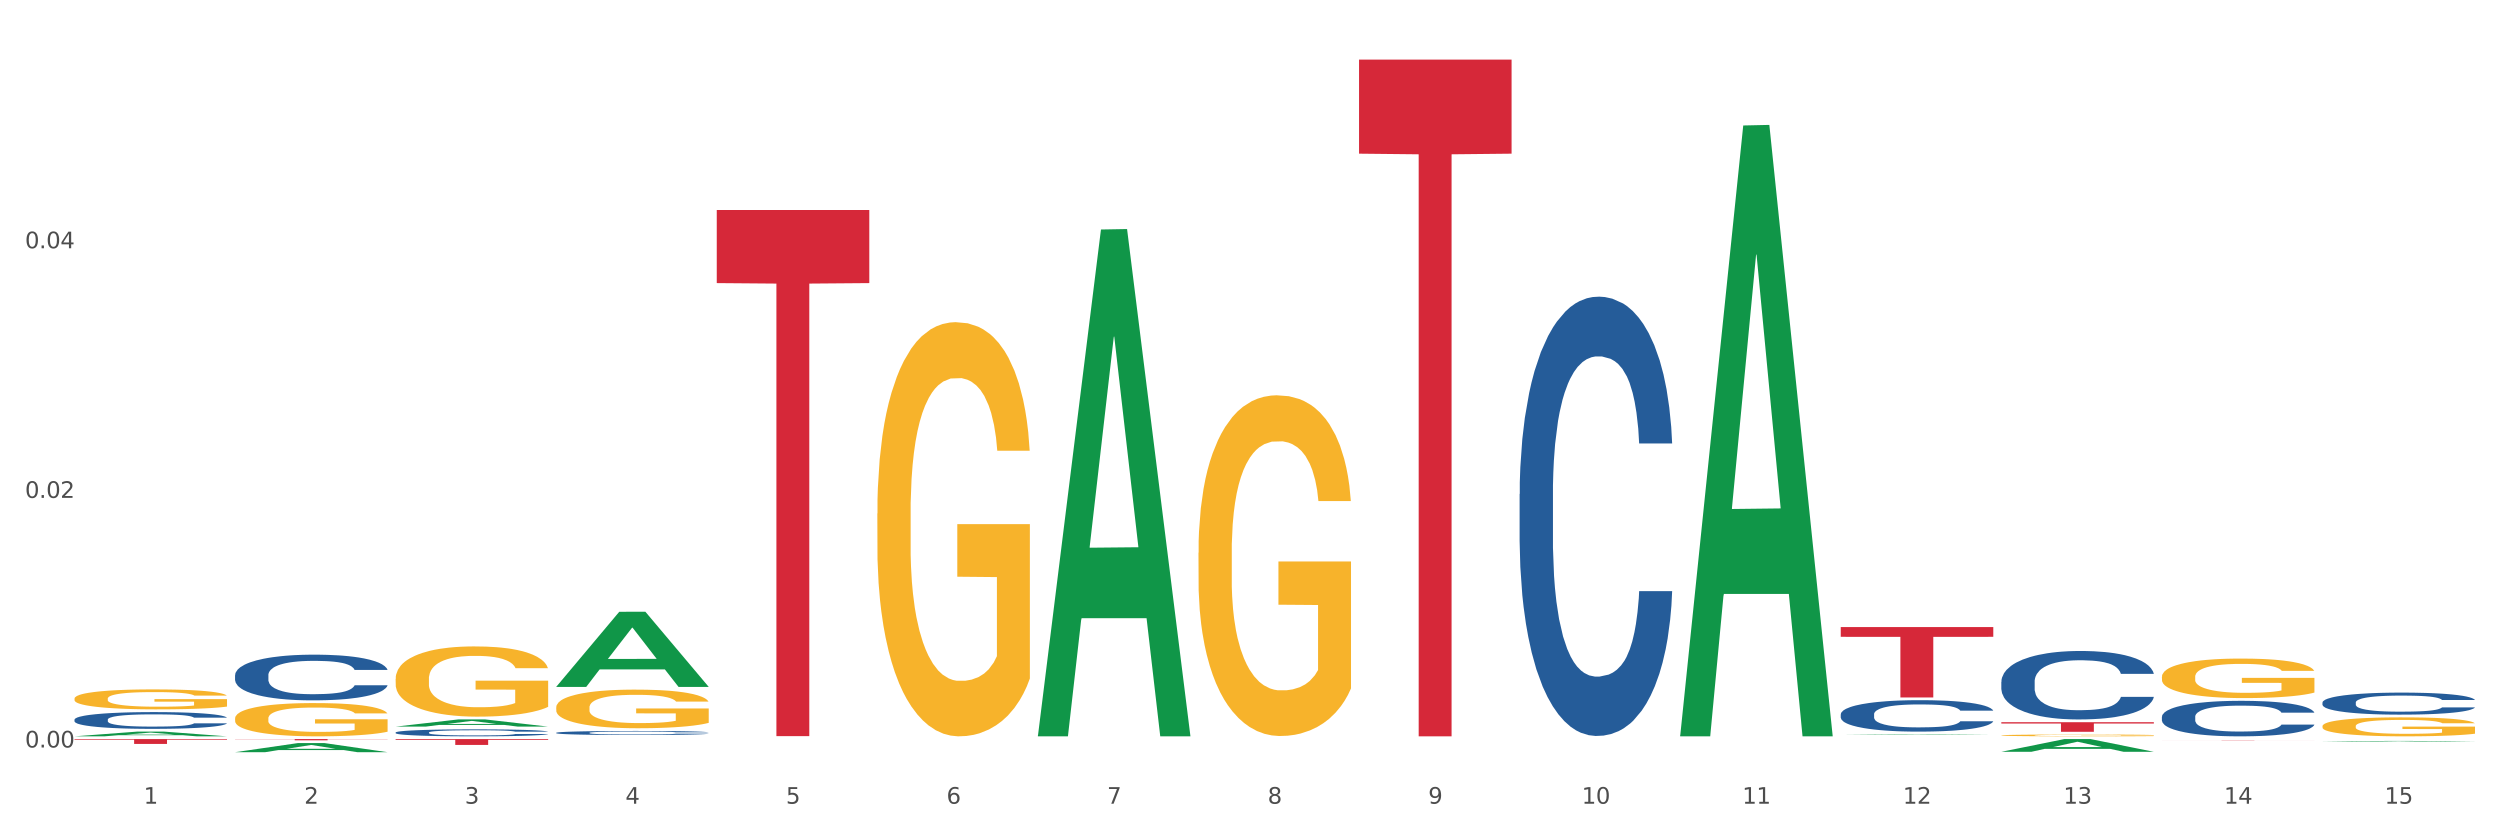 <?xml version="1.0" encoding="utf-8" standalone="no"?>
<!DOCTYPE svg PUBLIC "-//W3C//DTD SVG 1.1//EN"
  "http://www.w3.org/Graphics/SVG/1.1/DTD/svg11.dtd">
<svg xmlns:xlink="http://www.w3.org/1999/xlink" width="1080pt" height="360pt" viewBox="0 0 1080 360" xmlns="http://www.w3.org/2000/svg" version="1.1">
 <rect x="0" y="0" width="1080" height="360" fill="#333333" stroke="none"/>
 <defs>
  <style type="text/css">*{stroke-linejoin: round; stroke-linecap: butt}</style>
 </defs>
 <g id="figure_1">
  <g id="patch_1">
   <path d="M 0 360 
L 1080 360 
L 1080 0 
L 0 0 
z
" style="fill: #ffffff; stroke: #ffffff; stroke-linejoin: miter"/>
  </g>
  <g id="axes_1">
   <g id="matplotlib.axis_1">
    <g id="xtick_1">
     <g id="text_1">
      <!-- 1 -->
      <g style="fill: #4d4d4d" transform="translate(62.07 347.204) scale(0.096 -0.096)">
       <defs>
        <path id="DejaVuSans-31" d="M 794 531 
L 1825 531 
L 1825 4091 
L 703 3866 
L 703 4441 
L 1819 4666 
L 2450 4666 
L 2450 531 
L 3481 531 
L 3481 0 
L 794 0 
L 794 531 
z
" transform="scale(0.016)"/>
       </defs>
       <use xlink:href="#DejaVuSans-31"/>
      </g>
     </g>
    </g>
    <g id="xtick_2">
     <g id="text_2">
      <!-- 2 -->
      <g style="fill: #4d4d4d" transform="translate(131.436 347.204) scale(0.096 -0.096)">
       <defs>
        <path id="DejaVuSans-32" d="M 1228 531 
L 3431 531 
L 3431 0 
L 469 0 
L 469 531 
Q 828 903 1448 1529 
Q 2069 2156 2228 2338 
Q 2531 2678 2651 2914 
Q 2772 3150 2772 3378 
Q 2772 3750 2511 3984 
Q 2250 4219 1831 4219 
Q 1534 4219 1204 4116 
Q 875 4013 500 3803 
L 500 4441 
Q 881 4594 1212 4672 
Q 1544 4750 1819 4750 
Q 2544 4750 2975 4387 
Q 3406 4025 3406 3419 
Q 3406 3131 3298 2873 
Q 3191 2616 2906 2266 
Q 2828 2175 2409 1742 
Q 1991 1309 1228 531 
z
" transform="scale(0.016)"/>
       </defs>
       <use xlink:href="#DejaVuSans-32"/>
      </g>
     </g>
    </g>
    <g id="xtick_3">
     <g id="text_3">
      <!-- 3 -->
      <g style="fill: #4d4d4d" transform="translate(200.802 347.204) scale(0.096 -0.096)">
       <defs>
        <path id="DejaVuSans-33" d="M 2597 2516 
Q 3050 2419 3304 2112 
Q 3559 1806 3559 1356 
Q 3559 666 3084 287 
Q 2609 -91 1734 -91 
Q 1441 -91 1130 -33 
Q 819 25 488 141 
L 488 750 
Q 750 597 1062 519 
Q 1375 441 1716 441 
Q 2309 441 2620 675 
Q 2931 909 2931 1356 
Q 2931 1769 2642 2001 
Q 2353 2234 1838 2234 
L 1294 2234 
L 1294 2753 
L 1863 2753 
Q 2328 2753 2575 2939 
Q 2822 3125 2822 3475 
Q 2822 3834 2567 4026 
Q 2313 4219 1838 4219 
Q 1578 4219 1281 4162 
Q 984 4106 628 3988 
L 628 4550 
Q 988 4650 1302 4700 
Q 1616 4750 1894 4750 
Q 2613 4750 3031 4423 
Q 3450 4097 3450 3541 
Q 3450 3153 3228 2886 
Q 3006 2619 2597 2516 
z
" transform="scale(0.016)"/>
       </defs>
       <use xlink:href="#DejaVuSans-33"/>
      </g>
     </g>
    </g>
    <g id="xtick_4">
     <g id="text_4">
      <!-- 4 -->
      <g style="fill: #4d4d4d" transform="translate(270.169 347.204) scale(0.096 -0.096)">
       <defs>
        <path id="DejaVuSans-34" d="M 2419 4116 
L 825 1625 
L 2419 1625 
L 2419 4116 
z
M 2253 4666 
L 3047 4666 
L 3047 1625 
L 3713 1625 
L 3713 1100 
L 3047 1100 
L 3047 0 
L 2419 0 
L 2419 1100 
L 313 1100 
L 313 1709 
L 2253 4666 
z
" transform="scale(0.016)"/>
       </defs>
       <use xlink:href="#DejaVuSans-34"/>
      </g>
     </g>
    </g>
    <g id="xtick_5">
     <g id="text_5">
      <!-- 5 -->
      <g style="fill: #4d4d4d" transform="translate(339.535 347.204) scale(0.096 -0.096)">
       <defs>
        <path id="DejaVuSans-35" d="M 691 4666 
L 3169 4666 
L 3169 4134 
L 1269 4134 
L 1269 2991 
Q 1406 3038 1543 3061 
Q 1681 3084 1819 3084 
Q 2600 3084 3056 2656 
Q 3513 2228 3513 1497 
Q 3513 744 3044 326 
Q 2575 -91 1722 -91 
Q 1428 -91 1123 -41 
Q 819 9 494 109 
L 494 744 
Q 775 591 1075 516 
Q 1375 441 1709 441 
Q 2250 441 2565 725 
Q 2881 1009 2881 1497 
Q 2881 1984 2565 2268 
Q 2250 2553 1709 2553 
Q 1456 2553 1204 2497 
Q 953 2441 691 2322 
L 691 4666 
z
" transform="scale(0.016)"/>
       </defs>
       <use xlink:href="#DejaVuSans-35"/>
      </g>
     </g>
    </g>
    <g id="xtick_6">
     <g id="text_6">
      <!-- 6 -->
      <g style="fill: #4d4d4d" transform="translate(408.901 347.204) scale(0.096 -0.096)">
       <defs>
        <path id="DejaVuSans-36" d="M 2113 2584 
Q 1688 2584 1439 2293 
Q 1191 2003 1191 1497 
Q 1191 994 1439 701 
Q 1688 409 2113 409 
Q 2538 409 2786 701 
Q 3034 994 3034 1497 
Q 3034 2003 2786 2293 
Q 2538 2584 2113 2584 
z
M 3366 4563 
L 3366 3988 
Q 3128 4100 2886 4159 
Q 2644 4219 2406 4219 
Q 1781 4219 1451 3797 
Q 1122 3375 1075 2522 
Q 1259 2794 1537 2939 
Q 1816 3084 2150 3084 
Q 2853 3084 3261 2657 
Q 3669 2231 3669 1497 
Q 3669 778 3244 343 
Q 2819 -91 2113 -91 
Q 1303 -91 875 529 
Q 447 1150 447 2328 
Q 447 3434 972 4092 
Q 1497 4750 2381 4750 
Q 2619 4750 2861 4703 
Q 3103 4656 3366 4563 
z
" transform="scale(0.016)"/>
       </defs>
       <use xlink:href="#DejaVuSans-36"/>
      </g>
     </g>
    </g>
    <g id="xtick_7">
     <g id="text_7">
      <!-- 7 -->
      <g style="fill: #4d4d4d" transform="translate(478.267 347.204) scale(0.096 -0.096)">
       <defs>
        <path id="DejaVuSans-37" d="M 525 4666 
L 3525 4666 
L 3525 4397 
L 1831 0 
L 1172 0 
L 2766 4134 
L 525 4134 
L 525 4666 
z
" transform="scale(0.016)"/>
       </defs>
       <use xlink:href="#DejaVuSans-37"/>
      </g>
     </g>
    </g>
    <g id="xtick_8">
     <g id="text_8">
      <!-- 8 -->
      <g style="fill: #4d4d4d" transform="translate(547.634 347.204) scale(0.096 -0.096)">
       <defs>
        <path id="DejaVuSans-38" d="M 2034 2216 
Q 1584 2216 1326 1975 
Q 1069 1734 1069 1313 
Q 1069 891 1326 650 
Q 1584 409 2034 409 
Q 2484 409 2743 651 
Q 3003 894 3003 1313 
Q 3003 1734 2745 1975 
Q 2488 2216 2034 2216 
z
M 1403 2484 
Q 997 2584 770 2862 
Q 544 3141 544 3541 
Q 544 4100 942 4425 
Q 1341 4750 2034 4750 
Q 2731 4750 3128 4425 
Q 3525 4100 3525 3541 
Q 3525 3141 3298 2862 
Q 3072 2584 2669 2484 
Q 3125 2378 3379 2068 
Q 3634 1759 3634 1313 
Q 3634 634 3220 271 
Q 2806 -91 2034 -91 
Q 1263 -91 848 271 
Q 434 634 434 1313 
Q 434 1759 690 2068 
Q 947 2378 1403 2484 
z
M 1172 3481 
Q 1172 3119 1398 2916 
Q 1625 2713 2034 2713 
Q 2441 2713 2670 2916 
Q 2900 3119 2900 3481 
Q 2900 3844 2670 4047 
Q 2441 4250 2034 4250 
Q 1625 4250 1398 4047 
Q 1172 3844 1172 3481 
z
" transform="scale(0.016)"/>
       </defs>
       <use xlink:href="#DejaVuSans-38"/>
      </g>
     </g>
    </g>
    <g id="xtick_9">
     <g id="text_9">
      <!-- 9 -->
      <g style="fill: #4d4d4d" transform="translate(617 347.204) scale(0.096 -0.096)">
       <defs>
        <path id="DejaVuSans-39" d="M 703 97 
L 703 672 
Q 941 559 1184 500 
Q 1428 441 1663 441 
Q 2288 441 2617 861 
Q 2947 1281 2994 2138 
Q 2813 1869 2534 1725 
Q 2256 1581 1919 1581 
Q 1219 1581 811 2004 
Q 403 2428 403 3163 
Q 403 3881 828 4315 
Q 1253 4750 1959 4750 
Q 2769 4750 3195 4129 
Q 3622 3509 3622 2328 
Q 3622 1225 3098 567 
Q 2575 -91 1691 -91 
Q 1453 -91 1209 -44 
Q 966 3 703 97 
z
M 1959 2075 
Q 2384 2075 2632 2365 
Q 2881 2656 2881 3163 
Q 2881 3666 2632 3958 
Q 2384 4250 1959 4250 
Q 1534 4250 1286 3958 
Q 1038 3666 1038 3163 
Q 1038 2656 1286 2365 
Q 1534 2075 1959 2075 
z
" transform="scale(0.016)"/>
       </defs>
       <use xlink:href="#DejaVuSans-39"/>
      </g>
     </g>
    </g>
    <g id="xtick_10">
     <g id="text_10">
      <!-- 10 -->
      <g style="fill: #4d4d4d" transform="translate(683.312 347.204) scale(0.096 -0.096)">
       <defs>
        <path id="DejaVuSans-30" d="M 2034 4250 
Q 1547 4250 1301 3770 
Q 1056 3291 1056 2328 
Q 1056 1369 1301 889 
Q 1547 409 2034 409 
Q 2525 409 2770 889 
Q 3016 1369 3016 2328 
Q 3016 3291 2770 3770 
Q 2525 4250 2034 4250 
z
M 2034 4750 
Q 2819 4750 3233 4129 
Q 3647 3509 3647 2328 
Q 3647 1150 3233 529 
Q 2819 -91 2034 -91 
Q 1250 -91 836 529 
Q 422 1150 422 2328 
Q 422 3509 836 4129 
Q 1250 4750 2034 4750 
z
" transform="scale(0.016)"/>
       </defs>
       <use xlink:href="#DejaVuSans-31"/>
       <use xlink:href="#DejaVuSans-30" transform="translate(63.623 0)"/>
      </g>
     </g>
    </g>
    <g id="xtick_11">
     <g id="text_11">
      <!-- 11 -->
      <g style="fill: #4d4d4d" transform="translate(752.678 347.204) scale(0.096 -0.096)">
       <use xlink:href="#DejaVuSans-31"/>
       <use xlink:href="#DejaVuSans-31" transform="translate(63.623 0)"/>
      </g>
     </g>
    </g>
    <g id="xtick_12">
     <g id="text_12">
      <!-- 12 -->
      <g style="fill: #4d4d4d" transform="translate(822.044 347.204) scale(0.096 -0.096)">
       <use xlink:href="#DejaVuSans-31"/>
       <use xlink:href="#DejaVuSans-32" transform="translate(63.623 0)"/>
      </g>
     </g>
    </g>
    <g id="xtick_13">
     <g id="text_13">
      <!-- 13 -->
      <g style="fill: #4d4d4d" transform="translate(891.411 347.204) scale(0.096 -0.096)">
       <use xlink:href="#DejaVuSans-31"/>
       <use xlink:href="#DejaVuSans-33" transform="translate(63.623 0)"/>
      </g>
     </g>
    </g>
    <g id="xtick_14">
     <g id="text_14">
      <!-- 14 -->
      <g style="fill: #4d4d4d" transform="translate(960.777 347.204) scale(0.096 -0.096)">
       <use xlink:href="#DejaVuSans-31"/>
       <use xlink:href="#DejaVuSans-34" transform="translate(63.623 0)"/>
      </g>
     </g>
    </g>
    <g id="xtick_15">
     <g id="text_15">
      <!-- 15 -->
      <g style="fill: #4d4d4d" transform="translate(1030.143 347.204) scale(0.096 -0.096)">
       <use xlink:href="#DejaVuSans-31"/>
       <use xlink:href="#DejaVuSans-35" transform="translate(63.623 0)"/>
      </g>
     </g>
    </g>
    <g id="xtick_16"/>
    <g id="xtick_17"/>
    <g id="xtick_18"/>
    <g id="xtick_19"/>
    <g id="xtick_20"/>
    <g id="xtick_21"/>
    <g id="xtick_22"/>
    <g id="xtick_23"/>
    <g id="xtick_24"/>
    <g id="xtick_25"/>
    <g id="xtick_26"/>
    <g id="xtick_27"/>
    <g id="xtick_28"/>
    <g id="xtick_29"/>
   </g>
   <g id="matplotlib.axis_2">
    <g id="ytick_1">
     <g id="text_16">
      <!-- 0.00 -->
      <g style="fill: #4d4d4d" transform="translate(10.8 322.921) scale(0.096 -0.096)">
       <defs>
        <path id="DejaVuSans-2e" d="M 684 794 
L 1344 794 
L 1344 0 
L 684 0 
L 684 794 
z
" transform="scale(0.016)"/>
       </defs>
       <use xlink:href="#DejaVuSans-30"/>
       <use xlink:href="#DejaVuSans-2e" transform="translate(63.623 0)"/>
       <use xlink:href="#DejaVuSans-30" transform="translate(95.41 0)"/>
       <use xlink:href="#DejaVuSans-30" transform="translate(159.033 0)"/>
      </g>
     </g>
    </g>
    <g id="ytick_2">
     <g id="text_17">
      <!-- 0.02 -->
      <g style="fill: #4d4d4d" transform="translate(10.8 215.086) scale(0.096 -0.096)">
       <use xlink:href="#DejaVuSans-30"/>
       <use xlink:href="#DejaVuSans-2e" transform="translate(63.623 0)"/>
       <use xlink:href="#DejaVuSans-30" transform="translate(95.41 0)"/>
       <use xlink:href="#DejaVuSans-32" transform="translate(159.033 0)"/>
      </g>
     </g>
    </g>
    <g id="ytick_3">
     <g id="text_18">
      <!-- 0.04 -->
      <g style="fill: #4d4d4d" transform="translate(10.8 107.252) scale(0.096 -0.096)">
       <use xlink:href="#DejaVuSans-30"/>
       <use xlink:href="#DejaVuSans-2e" transform="translate(63.623 0)"/>
       <use xlink:href="#DejaVuSans-30" transform="translate(95.41 0)"/>
       <use xlink:href="#DejaVuSans-34" transform="translate(159.033 0)"/>
      </g>
     </g>
    </g>
    <g id="ytick_4"/>
    <g id="ytick_5"/>
    <g id="ytick_6"/>
   </g>
   <g id="PolyCollection_1">
    <path d="M 170.907 319.274 
L 236.805 319.274 
L 236.805 319.625 
L 210.883 319.627 
L 210.883 321.802 
L 196.673 321.802 
L 196.673 319.627 
L 170.907 319.625 
L 170.907 319.276 
L 170.907 319.274 
z
" clip-path="url(#p6f268634c1)" style="fill: #d62839"/>
    <path d="M 309.64 90.709 
L 375.538 90.709 
L 375.538 122.296 
L 349.616 122.51 
L 349.616 318.009 
L 335.406 318.009 
L 335.406 122.51 
L 309.64 122.296 
L 309.64 90.923 
L 309.64 90.709 
z
" clip-path="url(#p6f268634c1)" style="fill: #d62839"/>
    <path d="M 587.105 25.759 
L 653.003 25.759 
L 653.003 66.385 
L 627.081 66.66 
L 627.081 318.099 
L 612.871 318.099 
L 612.871 66.66 
L 587.105 66.385 
L 587.105 26.034 
L 587.105 25.759 
z
" clip-path="url(#p6f268634c1)" style="fill: #d62839"/>
    <path d="M 795.203 270.882 
L 861.101 270.882 
L 861.101 275.109 
L 835.179 275.137 
L 835.179 301.298 
L 820.969 301.298 
L 820.969 275.137 
L 795.203 275.109 
L 795.203 270.911 
L 795.203 270.882 
z
" clip-path="url(#p6f268634c1)" style="fill: #d62839"/>
    <path d="M 864.57 311.982 
L 930.468 311.982 
L 930.468 312.56 
L 904.546 312.564 
L 904.546 316.142 
L 890.335 316.142 
L 890.335 312.564 
L 864.57 312.56 
L 864.57 311.985 
L 864.57 311.982 
z
" clip-path="url(#p6f268634c1)" style="fill: #d62839"/>
    <path d="M 933.936 319.688 
L 999.834 319.688 
L 999.834 319.701 
L 973.912 319.701 
L 973.912 319.783 
L 959.702 319.783 
L 959.702 319.701 
L 933.936 319.701 
L 933.936 319.688 
L 933.936 319.688 
z
" clip-path="url(#p6f268634c1)" style="fill: #d62839"/>
    <path d="M 101.541 319.274 
L 167.439 319.274 
L 167.439 319.349 
L 141.517 319.35 
L 141.517 319.82 
L 127.307 319.82 
L 127.307 319.35 
L 101.541 319.349 
L 101.541 319.274 
L 101.541 319.274 
z
" clip-path="url(#p6f268634c1)" style="fill: #d62839"/>
    <path d="M 32.175 319.274 
L 98.073 319.274 
L 98.073 319.567 
L 72.151 319.569 
L 72.151 321.384 
L 57.941 321.384 
L 57.941 319.569 
L 32.175 319.567 
L 32.175 319.275 
L 32.175 319.274 
z
" clip-path="url(#p6f268634c1)" style="fill: #d62839"/>
    <path d="M 1003.302 320.473 
L 1003.37 320.473 
L 1030.544 320.09 
L 1041.822 320.089 
L 1069.2 320.474 
L 1056.156 320.474 
L 1050.246 320.384 
L 1022.188 320.384 
L 1021.984 320.386 
L 1016.278 320.474 
L 1003.302 320.474 
L 1003.302 320.473 
L 1025.721 320.331 
L 1046.713 320.331 
L 1036.319 320.171 
L 1036.183 320.17 
L 1036.047 320.172 
L 1025.653 320.331 
L 1025.721 320.331 
L 1003.302 320.473 
z
" clip-path="url(#p6f268634c1)" style="fill: #109648"/>
    <path d="M 864.57 324.771 
L 864.638 324.766 
L 891.812 319.279 
L 903.089 319.274 
L 930.468 324.781 
L 917.424 324.781 
L 911.513 323.499 
L 883.456 323.499 
L 883.252 323.519 
L 877.545 324.781 
L 864.57 324.781 
L 864.57 324.771 
L 886.989 322.733 
L 907.981 322.728 
L 897.587 320.447 
L 897.451 320.437 
L 897.315 320.453 
L 886.921 322.728 
L 886.989 322.733 
L 864.57 324.771 
z
" clip-path="url(#p6f268634c1)" style="fill: #109648"/>
    <path d="M 1003.302 313.689 
L 1003.38 313.681 
L 1003.38 313.411 
L 1003.535 313.179 
L 1004.314 312.618 
L 1005.481 312.153 
L 1006.336 311.906 
L 1007.192 311.704 
L 1008.204 311.502 
L 1009.448 311.292 
L 1011.705 310.985 
L 1013.105 310.828 
L 1014.817 310.663 
L 1017.929 310.423 
L 1020.185 310.289 
L 1022.519 310.176 
L 1026.331 310.041 
L 1028.821 309.982 
L 1031.466 309.937 
L 1034.656 309.907 
L 1037.068 309.899 
L 1042.358 309.922 
L 1046.871 309.989 
L 1049.049 310.041 
L 1051.85 310.131 
L 1053.328 310.191 
L 1055.74 310.311 
L 1058.23 310.468 
L 1059.942 310.603 
L 1062.509 310.858 
L 1064.454 311.112 
L 1066.244 311.427 
L 1067.177 311.644 
L 1067.877 311.846 
L 1068.5 312.078 
L 1069.122 312.445 
L 1055.118 312.445 
L 1054.573 312.183 
L 1053.717 311.936 
L 1052.473 311.696 
L 1051.383 311.547 
L 1049.516 311.359 
L 1047.805 311.24 
L 1046.015 311.15 
L 1043.837 311.075 
L 1042.125 311.037 
L 1039.713 311.008 
L 1034.967 311.015 
L 1031.777 311.075 
L 1029.599 311.15 
L 1028.199 311.217 
L 1026.954 311.292 
L 1025.553 311.397 
L 1023.919 311.554 
L 1022.752 311.696 
L 1021.585 311.876 
L 1020.652 312.056 
L 1019.796 312.266 
L 1019.096 312.49 
L 1018.551 312.722 
L 1018.084 313.007 
L 1017.695 313.479 
L 1017.695 314.505 
L 1017.851 314.737 
L 1018.24 315.044 
L 1018.707 315.276 
L 1019.485 315.553 
L 1020.185 315.74 
L 1021.508 316.01 
L 1022.986 316.235 
L 1024.153 316.377 
L 1025.32 316.497 
L 1027.343 316.662 
L 1029.599 316.796 
L 1031.544 316.879 
L 1034.189 316.954 
L 1035.979 316.984 
L 1037.535 316.999 
L 1041.347 316.999 
L 1044.07 316.976 
L 1047.104 316.924 
L 1049.438 316.856 
L 1051.383 316.774 
L 1053.562 316.639 
L 1054.962 316.512 
L 1054.962 314.947 
L 1037.846 314.939 
L 1037.846 313.898 
L 1069.2 313.898 
L 1069.2 316.954 
L 1067.877 317.111 
L 1066.399 317.253 
L 1064.843 317.381 
L 1062.509 317.538 
L 1059.708 317.688 
L 1057.219 317.792 
L 1054.573 317.882 
L 1051.461 317.965 
L 1047.416 318.04 
L 1044.926 318.069 
L 1041.814 318.092 
L 1038.157 318.099 
L 1034.967 318.084 
L 1031.855 318.047 
L 1028.588 317.98 
L 1025.398 317.882 
L 1022.986 317.785 
L 1020.574 317.665 
L 1018.007 317.508 
L 1015.984 317.358 
L 1014.428 317.223 
L 1012.716 317.051 
L 1010.849 316.826 
L 1009.448 316.624 
L 1008.204 316.414 
L 1006.881 316.145 
L 1005.947 315.913 
L 1005.014 315.621 
L 1004.469 315.403 
L 1003.847 315.066 
L 1003.38 314.595 
L 1003.302 313.689 
z
" clip-path="url(#p6f268634c1)" style="fill: #f7b32b"/>
    <path d="M 517.739 238.781 
L 517.816 238.646 
L 517.816 233.807 
L 517.972 229.639 
L 518.75 219.557 
L 519.917 211.222 
L 520.773 206.786 
L 521.629 203.156 
L 522.64 199.527 
L 523.885 195.763 
L 526.141 190.251 
L 527.542 187.428 
L 529.253 184.47 
L 532.365 180.169 
L 534.621 177.749 
L 536.956 175.732 
L 540.768 173.313 
L 543.257 172.237 
L 545.903 171.431 
L 549.093 170.893 
L 551.504 170.758 
L 556.795 171.162 
L 561.307 172.372 
L 563.486 173.313 
L 566.287 174.926 
L 567.765 176.001 
L 570.177 178.152 
L 572.666 180.975 
L 574.378 183.395 
L 576.946 187.966 
L 578.891 192.536 
L 580.68 198.182 
L 581.614 202.081 
L 582.314 205.711 
L 582.936 209.878 
L 583.559 216.465 
L 569.554 216.465 
L 569.01 211.76 
L 568.154 207.324 
L 566.909 203.022 
L 565.82 200.333 
L 563.953 196.972 
L 562.241 194.822 
L 560.452 193.208 
L 558.273 191.864 
L 556.562 191.192 
L 554.15 190.654 
L 549.404 190.789 
L 546.214 191.864 
L 544.035 193.208 
L 542.635 194.418 
L 541.39 195.763 
L 539.99 197.645 
L 538.356 200.468 
L 537.189 203.022 
L 536.022 206.248 
L 535.088 209.475 
L 534.232 213.239 
L 533.532 217.272 
L 532.988 221.439 
L 532.521 226.547 
L 532.132 235.017 
L 532.132 253.434 
L 532.287 257.601 
L 532.676 263.113 
L 533.143 267.28 
L 533.921 272.254 
L 534.621 275.615 
L 535.944 280.454 
L 537.422 284.487 
L 538.589 287.041 
L 539.756 289.192 
L 541.779 292.15 
L 544.035 294.57 
L 545.981 296.048 
L 548.626 297.393 
L 550.415 297.93 
L 551.971 298.199 
L 555.784 298.199 
L 558.507 297.796 
L 561.541 296.855 
L 563.875 295.645 
L 565.82 294.166 
L 567.998 291.746 
L 569.399 289.461 
L 569.399 261.365 
L 552.282 261.231 
L 552.282 242.545 
L 583.636 242.545 
L 583.636 297.393 
L 582.314 300.216 
L 580.836 302.77 
L 579.28 305.055 
L 576.946 307.878 
L 574.145 310.567 
L 571.655 312.449 
L 569.01 314.062 
L 565.898 315.541 
L 561.852 316.885 
L 559.362 317.423 
L 556.25 317.826 
L 552.594 317.961 
L 549.404 317.692 
L 546.292 317.02 
L 543.024 315.81 
L 539.834 314.062 
L 537.422 312.314 
L 535.01 310.164 
L 532.443 307.34 
L 530.42 304.652 
L 528.864 302.232 
L 527.153 299.14 
L 525.285 295.107 
L 523.885 291.478 
L 522.64 287.714 
L 521.317 282.874 
L 520.384 278.707 
L 519.45 273.464 
L 518.906 269.565 
L 518.283 263.516 
L 517.816 255.047 
L 517.739 238.781 
z
" clip-path="url(#p6f268634c1)" style="fill: #f7b32b"/>
    <path d="M 933.936 309.648 
L 934.014 309.634 
L 934.014 309.242 
L 934.247 308.709 
L 935.104 307.728 
L 936.195 306.985 
L 938.064 306.116 
L 939.077 305.752 
L 940.401 305.345 
L 943.127 304.687 
L 946.243 304.126 
L 948.424 303.818 
L 950.06 303.622 
L 953.721 303.271 
L 955.824 303.117 
L 958.005 302.991 
L 959.874 302.907 
L 962.99 302.809 
L 965.483 302.767 
L 968.365 302.753 
L 970.779 302.767 
L 973.973 302.823 
L 978.647 302.991 
L 980.438 303.089 
L 982.853 303.257 
L 985.346 303.481 
L 987.371 303.706 
L 989.708 304.028 
L 992.122 304.449 
L 994.459 304.981 
L 996.095 305.472 
L 997.419 305.99 
L 998.587 306.621 
L 999.444 307.308 
L 999.834 307.882 
L 985.579 307.882 
L 985.19 307.364 
L 984.411 306.803 
L 983.632 306.425 
L 982.775 306.116 
L 981.451 305.766 
L 980.283 305.542 
L 978.335 305.275 
L 976.544 305.107 
L 975.064 305.009 
L 973.272 304.925 
L 969.455 304.841 
L 966.729 304.841 
L 965.015 304.869 
L 962.912 304.939 
L 961.121 305.037 
L 959.018 305.205 
L 957.382 305.388 
L 955.746 305.626 
L 954.811 305.794 
L 953.409 306.102 
L 952.475 306.355 
L 951.228 306.789 
L 950.527 307.097 
L 949.281 307.896 
L 948.736 308.485 
L 948.502 308.891 
L 948.346 309.34 
L 948.346 311.526 
L 948.814 312.507 
L 949.203 312.928 
L 949.826 313.404 
L 950.995 314.021 
L 952.708 314.624 
L 954.5 315.058 
L 955.98 315.324 
L 957.382 315.521 
L 958.784 315.675 
L 960.498 315.815 
L 961.9 315.899 
L 964.003 315.983 
L 966.495 316.025 
L 968.443 316.025 
L 972.415 315.955 
L 974.207 315.885 
L 975.92 315.787 
L 977.79 315.633 
L 979.27 315.465 
L 980.127 315.338 
L 981.529 315.072 
L 982.619 314.792 
L 983.554 314.469 
L 984.177 314.189 
L 984.878 313.769 
L 985.423 313.292 
L 985.579 313.04 
L 999.834 313.04 
L 999.522 313.544 
L 998.977 314.035 
L 997.886 314.694 
L 997.03 315.072 
L 995.705 315.535 
L 994.303 315.927 
L 992.356 316.362 
L 990.564 316.684 
L 988.695 316.964 
L 986.67 317.216 
L 983.009 317.567 
L 981.685 317.665 
L 978.88 317.833 
L 976.699 317.931 
L 973.506 318.029 
L 970.234 318.085 
L 966.807 318.099 
L 963.769 318.071 
L 960.42 317.987 
L 958.317 317.903 
L 955.98 317.777 
L 953.253 317.581 
L 950.683 317.343 
L 948.268 317.062 
L 946.009 316.74 
L 943.906 316.376 
L 941.18 315.773 
L 939.155 315.184 
L 937.675 314.638 
L 936.662 314.175 
L 935.65 313.587 
L 935.104 313.18 
L 934.247 312.199 
L 933.936 311.288 
L 933.936 309.648 
z
" clip-path="url(#p6f268634c1)" style="fill: #255c99"/>
    <path d="M 864.57 294.516 
L 864.648 294.489 
L 864.648 293.733 
L 864.881 292.706 
L 865.738 290.815 
L 866.829 289.383 
L 868.698 287.708 
L 869.711 287.005 
L 871.035 286.222 
L 873.761 284.952 
L 876.877 283.871 
L 879.058 283.277 
L 880.694 282.899 
L 884.355 282.223 
L 886.458 281.926 
L 888.639 281.683 
L 890.508 281.521 
L 893.624 281.332 
L 896.117 281.251 
L 898.999 281.224 
L 901.413 281.251 
L 904.607 281.359 
L 909.281 281.683 
L 911.072 281.872 
L 913.487 282.196 
L 915.979 282.629 
L 918.005 283.061 
L 920.341 283.682 
L 922.756 284.493 
L 925.093 285.519 
L 926.729 286.465 
L 928.053 287.465 
L 929.221 288.68 
L 930.078 290.004 
L 930.468 291.112 
L 916.213 291.112 
L 915.824 290.112 
L 915.045 289.032 
L 914.266 288.302 
L 913.409 287.708 
L 912.085 287.032 
L 910.916 286.6 
L 908.969 286.087 
L 907.177 285.763 
L 905.697 285.573 
L 903.906 285.411 
L 900.089 285.249 
L 897.363 285.249 
L 895.649 285.303 
L 893.546 285.438 
L 891.754 285.627 
L 889.651 285.952 
L 888.016 286.303 
L 886.38 286.762 
L 885.445 287.086 
L 884.043 287.681 
L 883.108 288.167 
L 881.862 289.005 
L 881.161 289.599 
L 879.915 291.139 
L 879.369 292.274 
L 879.136 293.057 
L 878.98 293.922 
L 878.98 298.136 
L 879.447 300.028 
L 879.837 300.838 
L 880.46 301.757 
L 881.628 302.946 
L 883.342 304.107 
L 885.134 304.945 
L 886.614 305.458 
L 888.016 305.836 
L 889.418 306.134 
L 891.131 306.404 
L 892.533 306.566 
L 894.637 306.728 
L 897.129 306.809 
L 899.076 306.809 
L 903.049 306.674 
L 904.841 306.539 
L 906.554 306.35 
L 908.424 306.053 
L 909.904 305.728 
L 910.76 305.485 
L 912.163 304.972 
L 913.253 304.431 
L 914.188 303.81 
L 914.811 303.27 
L 915.512 302.459 
L 916.057 301.541 
L 916.213 301.054 
L 930.468 301.054 
L 930.156 302.027 
L 929.611 302.973 
L 928.52 304.242 
L 927.663 304.972 
L 926.339 305.863 
L 924.937 306.62 
L 922.99 307.457 
L 921.198 308.079 
L 919.329 308.619 
L 917.304 309.105 
L 913.643 309.781 
L 912.318 309.97 
L 909.514 310.294 
L 907.333 310.483 
L 904.14 310.672 
L 900.868 310.781 
L 897.441 310.808 
L 894.403 310.754 
L 891.053 310.591 
L 888.95 310.429 
L 886.614 310.186 
L 883.887 309.808 
L 881.317 309.349 
L 878.902 308.808 
L 876.643 308.187 
L 874.54 307.484 
L 871.814 306.323 
L 869.789 305.188 
L 868.309 304.134 
L 867.296 303.243 
L 866.283 302.108 
L 865.738 301.324 
L 864.881 299.433 
L 864.57 297.677 
L 864.57 294.516 
z
" clip-path="url(#p6f268634c1)" style="fill: #255c99"/>
    <path d="M 795.203 308.577 
L 795.281 308.565 
L 795.281 308.217 
L 795.515 307.746 
L 796.372 306.877 
L 797.462 306.219 
L 799.332 305.45 
L 800.344 305.127 
L 801.669 304.767 
L 804.395 304.184 
L 807.511 303.688 
L 809.692 303.415 
L 811.327 303.241 
L 814.988 302.931 
L 817.092 302.794 
L 819.273 302.683 
L 821.142 302.608 
L 824.258 302.521 
L 826.75 302.484 
L 829.632 302.472 
L 832.047 302.484 
L 835.241 302.534 
L 839.914 302.683 
L 841.706 302.77 
L 844.121 302.918 
L 846.613 303.117 
L 848.638 303.316 
L 850.975 303.601 
L 853.39 303.973 
L 855.727 304.445 
L 857.362 304.879 
L 858.687 305.338 
L 859.855 305.897 
L 860.712 306.505 
L 861.101 307.014 
L 846.847 307.014 
L 846.457 306.554 
L 845.678 306.058 
L 844.899 305.723 
L 844.043 305.45 
L 842.718 305.14 
L 841.55 304.941 
L 839.603 304.705 
L 837.811 304.556 
L 836.331 304.47 
L 834.54 304.395 
L 830.723 304.321 
L 827.997 304.321 
L 826.283 304.346 
L 824.18 304.408 
L 822.388 304.494 
L 820.285 304.643 
L 818.649 304.805 
L 817.014 305.016 
L 816.079 305.165 
L 814.677 305.438 
L 813.742 305.661 
L 812.496 306.046 
L 811.795 306.319 
L 810.548 307.026 
L 810.003 307.547 
L 809.77 307.907 
L 809.614 308.304 
L 809.614 310.24 
L 810.081 311.109 
L 810.471 311.481 
L 811.094 311.903 
L 812.262 312.449 
L 813.976 312.982 
L 815.767 313.367 
L 817.247 313.603 
L 818.649 313.777 
L 820.051 313.913 
L 821.765 314.037 
L 823.167 314.112 
L 825.27 314.186 
L 827.763 314.223 
L 829.71 314.223 
L 833.683 314.161 
L 835.474 314.099 
L 837.188 314.012 
L 839.057 313.876 
L 840.537 313.727 
L 841.394 313.615 
L 842.796 313.379 
L 843.887 313.131 
L 844.822 312.846 
L 845.445 312.598 
L 846.146 312.225 
L 846.691 311.803 
L 846.847 311.58 
L 861.101 311.58 
L 860.79 312.027 
L 860.245 312.461 
L 859.154 313.044 
L 858.297 313.379 
L 856.973 313.789 
L 855.571 314.136 
L 853.624 314.521 
L 851.832 314.807 
L 849.963 315.055 
L 847.937 315.278 
L 844.276 315.588 
L 842.952 315.675 
L 840.148 315.824 
L 837.967 315.911 
L 834.773 315.998 
L 831.502 316.047 
L 828.074 316.06 
L 825.037 316.035 
L 821.687 315.961 
L 819.584 315.886 
L 817.247 315.774 
L 814.521 315.601 
L 811.951 315.39 
L 809.536 315.142 
L 807.277 314.856 
L 805.174 314.534 
L 802.448 314 
L 800.422 313.479 
L 798.942 312.995 
L 797.93 312.585 
L 796.917 312.064 
L 796.372 311.704 
L 795.515 310.836 
L 795.203 310.029 
L 795.203 308.577 
z
" clip-path="url(#p6f268634c1)" style="fill: #255c99"/>
    <path d="M 1003.302 303.482 
L 1003.38 303.473 
L 1003.38 303.23 
L 1003.614 302.899 
L 1004.47 302.291 
L 1005.561 301.83 
L 1007.43 301.291 
L 1008.443 301.065 
L 1009.767 300.813 
L 1012.494 300.404 
L 1015.609 300.056 
L 1017.79 299.865 
L 1019.426 299.743 
L 1023.087 299.526 
L 1025.19 299.43 
L 1027.371 299.352 
L 1029.241 299.3 
L 1032.356 299.239 
L 1034.849 299.213 
L 1037.731 299.204 
L 1040.146 299.213 
L 1043.339 299.248 
L 1048.013 299.352 
L 1049.805 299.413 
L 1052.219 299.517 
L 1054.712 299.656 
L 1056.737 299.795 
L 1059.074 299.995 
L 1061.489 300.256 
L 1063.825 300.587 
L 1065.461 300.891 
L 1066.785 301.213 
L 1067.954 301.604 
L 1068.811 302.03 
L 1069.2 302.386 
L 1054.945 302.386 
L 1054.556 302.065 
L 1053.777 301.717 
L 1052.998 301.482 
L 1052.141 301.291 
L 1050.817 301.074 
L 1049.649 300.934 
L 1047.701 300.769 
L 1045.91 300.665 
L 1044.43 300.604 
L 1042.638 300.552 
L 1038.822 300.5 
L 1036.095 300.5 
L 1034.382 300.517 
L 1032.278 300.561 
L 1030.487 300.621 
L 1028.384 300.726 
L 1026.748 300.839 
L 1025.112 300.987 
L 1024.178 301.091 
L 1022.775 301.282 
L 1021.841 301.439 
L 1020.594 301.708 
L 1019.893 301.9 
L 1018.647 302.395 
L 1018.102 302.76 
L 1017.868 303.013 
L 1017.712 303.291 
L 1017.712 304.647 
L 1018.18 305.256 
L 1018.569 305.517 
L 1019.192 305.812 
L 1020.361 306.195 
L 1022.074 306.569 
L 1023.866 306.838 
L 1025.346 307.004 
L 1026.748 307.125 
L 1028.15 307.221 
L 1029.864 307.308 
L 1031.266 307.36 
L 1033.369 307.412 
L 1035.862 307.438 
L 1037.809 307.438 
L 1041.781 307.395 
L 1043.573 307.351 
L 1045.287 307.29 
L 1047.156 307.195 
L 1048.636 307.09 
L 1049.493 307.012 
L 1050.895 306.847 
L 1051.986 306.673 
L 1052.92 306.473 
L 1053.543 306.299 
L 1054.244 306.038 
L 1054.79 305.743 
L 1054.945 305.586 
L 1069.2 305.586 
L 1068.888 305.899 
L 1068.343 306.204 
L 1067.253 306.612 
L 1066.396 306.847 
L 1065.072 307.134 
L 1063.67 307.377 
L 1061.722 307.647 
L 1059.931 307.847 
L 1058.061 308.021 
L 1056.036 308.177 
L 1052.375 308.395 
L 1051.051 308.456 
L 1048.247 308.56 
L 1046.066 308.621 
L 1042.872 308.682 
L 1039.6 308.716 
L 1036.173 308.725 
L 1033.135 308.708 
L 1029.786 308.656 
L 1027.683 308.603 
L 1025.346 308.525 
L 1022.62 308.403 
L 1020.049 308.256 
L 1017.634 308.082 
L 1015.376 307.882 
L 1013.272 307.656 
L 1010.546 307.282 
L 1008.521 306.917 
L 1007.041 306.577 
L 1006.028 306.291 
L 1005.016 305.925 
L 1004.47 305.673 
L 1003.614 305.065 
L 1003.302 304.499 
L 1003.302 303.482 
z
" clip-path="url(#p6f268634c1)" style="fill: #255c99"/>
    <path d="M 32.175 310.877 
L 32.253 310.871 
L 32.253 310.685 
L 32.487 310.434 
L 33.343 309.971 
L 34.434 309.62 
L 36.303 309.21 
L 37.316 309.038 
L 38.64 308.846 
L 41.366 308.535 
L 44.482 308.27 
L 46.663 308.125 
L 48.299 308.032 
L 51.96 307.867 
L 54.063 307.794 
L 56.244 307.735 
L 58.114 307.695 
L 61.229 307.649 
L 63.722 307.629 
L 66.604 307.622 
L 69.019 307.629 
L 72.212 307.655 
L 76.886 307.735 
L 78.677 307.781 
L 81.092 307.86 
L 83.585 307.966 
L 85.61 308.072 
L 87.947 308.224 
L 90.361 308.423 
L 92.698 308.674 
L 94.334 308.906 
L 95.658 309.15 
L 96.827 309.448 
L 97.683 309.772 
L 98.073 310.044 
L 83.818 310.044 
L 83.429 309.799 
L 82.65 309.534 
L 81.871 309.356 
L 81.014 309.21 
L 79.69 309.045 
L 78.522 308.939 
L 76.574 308.813 
L 74.783 308.734 
L 73.303 308.687 
L 71.511 308.648 
L 67.694 308.608 
L 64.968 308.608 
L 63.255 308.621 
L 61.151 308.654 
L 59.36 308.701 
L 57.257 308.78 
L 55.621 308.866 
L 53.985 308.978 
L 53.05 309.058 
L 51.648 309.203 
L 50.714 309.322 
L 49.467 309.528 
L 48.766 309.673 
L 47.52 310.05 
L 46.975 310.328 
L 46.741 310.52 
L 46.585 310.732 
L 46.585 311.764 
L 47.053 312.227 
L 47.442 312.425 
L 48.065 312.65 
L 49.234 312.941 
L 50.947 313.226 
L 52.739 313.431 
L 54.219 313.557 
L 55.621 313.649 
L 57.023 313.722 
L 58.737 313.788 
L 60.139 313.828 
L 62.242 313.868 
L 64.734 313.887 
L 66.682 313.887 
L 70.654 313.854 
L 72.446 313.821 
L 74.16 313.775 
L 76.029 313.702 
L 77.509 313.623 
L 78.366 313.563 
L 79.768 313.438 
L 80.858 313.305 
L 81.793 313.153 
L 82.416 313.021 
L 83.117 312.822 
L 83.663 312.597 
L 83.818 312.478 
L 98.073 312.478 
L 97.761 312.716 
L 97.216 312.948 
L 96.126 313.259 
L 95.269 313.438 
L 93.945 313.656 
L 92.542 313.841 
L 90.595 314.046 
L 88.804 314.198 
L 86.934 314.331 
L 84.909 314.45 
L 81.248 314.615 
L 79.924 314.662 
L 77.12 314.741 
L 74.939 314.787 
L 71.745 314.834 
L 68.473 314.86 
L 65.046 314.867 
L 62.008 314.853 
L 58.659 314.814 
L 56.556 314.774 
L 54.219 314.715 
L 51.493 314.622 
L 48.922 314.509 
L 46.507 314.377 
L 44.248 314.225 
L 42.145 314.053 
L 39.419 313.768 
L 37.394 313.491 
L 35.914 313.233 
L 34.901 313.014 
L 33.889 312.736 
L 33.343 312.544 
L 32.487 312.081 
L 32.175 311.651 
L 32.175 310.877 
z
" clip-path="url(#p6f268634c1)" style="fill: #255c99"/>
    <path d="M 240.274 316.566 
L 240.352 316.564 
L 240.352 316.519 
L 240.585 316.458 
L 241.442 316.346 
L 242.533 316.261 
L 244.402 316.162 
L 245.415 316.12 
L 246.739 316.074 
L 249.465 315.998 
L 252.581 315.934 
L 254.762 315.899 
L 256.398 315.877 
L 260.059 315.836 
L 262.162 315.819 
L 264.343 315.804 
L 266.212 315.795 
L 269.328 315.784 
L 271.821 315.779 
L 274.703 315.777 
L 277.117 315.779 
L 280.311 315.785 
L 284.985 315.804 
L 286.776 315.816 
L 289.191 315.835 
L 291.683 315.86 
L 293.709 315.886 
L 296.045 315.923 
L 298.46 315.971 
L 300.797 316.032 
L 302.433 316.088 
L 303.757 316.147 
L 304.925 316.219 
L 305.782 316.298 
L 306.172 316.364 
L 291.917 316.364 
L 291.528 316.304 
L 290.749 316.24 
L 289.97 316.197 
L 289.113 316.162 
L 287.789 316.122 
L 286.62 316.096 
L 284.673 316.066 
L 282.881 316.046 
L 281.401 316.035 
L 279.61 316.026 
L 275.793 316.016 
L 273.067 316.016 
L 271.353 316.019 
L 269.25 316.027 
L 267.458 316.038 
L 265.355 316.058 
L 263.72 316.078 
L 262.084 316.106 
L 261.149 316.125 
L 259.747 316.16 
L 258.812 316.189 
L 257.566 316.239 
L 256.865 316.274 
L 255.619 316.365 
L 255.073 316.433 
L 254.84 316.479 
L 254.684 316.53 
L 254.684 316.78 
L 255.151 316.893 
L 255.541 316.941 
L 256.164 316.995 
L 257.332 317.066 
L 259.046 317.135 
L 260.838 317.184 
L 262.318 317.215 
L 263.72 317.237 
L 265.122 317.255 
L 266.835 317.271 
L 268.237 317.28 
L 270.341 317.29 
L 272.833 317.295 
L 274.78 317.295 
L 278.753 317.287 
L 280.545 317.279 
L 282.258 317.268 
L 284.128 317.25 
L 285.608 317.231 
L 286.465 317.216 
L 287.867 317.186 
L 288.957 317.154 
L 289.892 317.117 
L 290.515 317.085 
L 291.216 317.037 
L 291.761 316.982 
L 291.917 316.953 
L 306.172 316.953 
L 305.86 317.011 
L 305.315 317.067 
L 304.224 317.143 
L 303.367 317.186 
L 302.043 317.239 
L 300.641 317.284 
L 298.694 317.333 
L 296.902 317.37 
L 295.033 317.402 
L 293.008 317.431 
L 289.347 317.471 
L 288.022 317.482 
L 285.218 317.502 
L 283.037 317.513 
L 279.844 317.524 
L 276.572 317.53 
L 273.145 317.532 
L 270.107 317.529 
L 266.757 317.519 
L 264.654 317.51 
L 262.318 317.495 
L 259.591 317.473 
L 257.021 317.445 
L 254.606 317.413 
L 252.347 317.377 
L 250.244 317.335 
L 247.518 317.266 
L 245.493 317.199 
L 244.013 317.136 
L 243 317.083 
L 241.987 317.016 
L 241.442 316.969 
L 240.585 316.857 
L 240.274 316.753 
L 240.274 316.566 
z
" clip-path="url(#p6f268634c1)" style="fill: #255c99"/>
    <path d="M 101.541 291.683 
L 101.619 291.665 
L 101.619 291.16 
L 101.853 290.475 
L 102.71 289.213 
L 103.8 288.258 
L 105.67 287.14 
L 106.682 286.671 
L 108.006 286.148 
L 110.733 285.301 
L 113.848 284.58 
L 116.029 284.183 
L 117.665 283.931 
L 121.326 283.48 
L 123.429 283.282 
L 125.61 283.12 
L 127.48 283.011 
L 130.595 282.885 
L 133.088 282.831 
L 135.97 282.813 
L 138.385 282.831 
L 141.578 282.903 
L 146.252 283.12 
L 148.044 283.246 
L 150.458 283.462 
L 152.951 283.751 
L 154.976 284.039 
L 157.313 284.454 
L 159.728 284.995 
L 162.064 285.68 
L 163.7 286.311 
L 165.024 286.978 
L 166.193 287.789 
L 167.05 288.672 
L 167.439 289.412 
L 153.185 289.412 
L 152.795 288.745 
L 152.016 288.023 
L 151.237 287.537 
L 150.38 287.14 
L 149.056 286.689 
L 147.888 286.401 
L 145.941 286.058 
L 144.149 285.842 
L 142.669 285.716 
L 140.877 285.608 
L 137.061 285.499 
L 134.334 285.499 
L 132.621 285.535 
L 130.518 285.626 
L 128.726 285.752 
L 126.623 285.968 
L 124.987 286.202 
L 123.351 286.509 
L 122.417 286.725 
L 121.015 287.122 
L 120.08 287.446 
L 118.834 288.005 
L 118.133 288.402 
L 116.886 289.43 
L 116.341 290.187 
L 116.107 290.71 
L 115.952 291.287 
L 115.952 294.099 
L 116.419 295.361 
L 116.808 295.902 
L 117.431 296.515 
L 118.6 297.308 
L 120.314 298.084 
L 122.105 298.643 
L 123.585 298.985 
L 124.987 299.238 
L 126.389 299.436 
L 128.103 299.616 
L 129.505 299.724 
L 131.608 299.832 
L 134.101 299.887 
L 136.048 299.887 
L 140.021 299.796 
L 141.812 299.706 
L 143.526 299.58 
L 145.395 299.382 
L 146.875 299.165 
L 147.732 299.003 
L 149.134 298.661 
L 150.225 298.3 
L 151.159 297.885 
L 151.783 297.525 
L 152.484 296.984 
L 153.029 296.371 
L 153.185 296.046 
L 167.439 296.046 
L 167.128 296.695 
L 166.582 297.326 
L 165.492 298.174 
L 164.635 298.661 
L 163.311 299.256 
L 161.909 299.76 
L 159.961 300.319 
L 158.17 300.734 
L 156.3 301.094 
L 154.275 301.419 
L 150.614 301.87 
L 149.29 301.996 
L 146.486 302.212 
L 144.305 302.339 
L 141.111 302.465 
L 137.84 302.537 
L 134.412 302.555 
L 131.374 302.519 
L 128.025 302.411 
L 125.922 302.302 
L 123.585 302.14 
L 120.859 301.888 
L 118.288 301.581 
L 115.874 301.221 
L 113.615 300.806 
L 111.512 300.337 
L 108.785 299.562 
L 106.76 298.805 
L 105.28 298.102 
L 104.267 297.507 
L 103.255 296.749 
L 102.71 296.227 
L 101.853 294.965 
L 101.541 293.793 
L 101.541 291.683 
z
" clip-path="url(#p6f268634c1)" style="fill: #255c99"/>
    <path d="M 170.907 316.433 
L 170.985 316.431 
L 170.985 316.353 
L 171.219 316.248 
L 172.076 316.055 
L 173.166 315.908 
L 175.036 315.737 
L 176.048 315.665 
L 177.373 315.585 
L 180.099 315.455 
L 183.215 315.345 
L 185.396 315.284 
L 187.031 315.245 
L 190.692 315.176 
L 192.796 315.146 
L 194.977 315.121 
L 196.846 315.104 
L 199.962 315.085 
L 202.454 315.077 
L 205.336 315.074 
L 207.751 315.077 
L 210.945 315.088 
L 215.618 315.121 
L 217.41 315.14 
L 219.825 315.173 
L 222.317 315.218 
L 224.342 315.262 
L 226.679 315.325 
L 229.094 315.408 
L 231.431 315.513 
L 233.066 315.61 
L 234.391 315.712 
L 235.559 315.837 
L 236.416 315.972 
L 236.805 316.085 
L 222.551 316.085 
L 222.161 315.983 
L 221.382 315.873 
L 220.604 315.798 
L 219.747 315.737 
L 218.422 315.668 
L 217.254 315.624 
L 215.307 315.571 
L 213.515 315.538 
L 212.035 315.519 
L 210.244 315.502 
L 206.427 315.486 
L 203.701 315.486 
L 201.987 315.491 
L 199.884 315.505 
L 198.092 315.524 
L 195.989 315.558 
L 194.353 315.593 
L 192.718 315.64 
L 191.783 315.674 
L 190.381 315.734 
L 189.446 315.784 
L 188.2 315.87 
L 187.499 315.931 
L 186.252 316.088 
L 185.707 316.204 
L 185.474 316.284 
L 185.318 316.373 
L 185.318 316.804 
L 185.785 316.997 
L 186.175 317.08 
L 186.798 317.174 
L 187.966 317.295 
L 189.68 317.414 
L 191.471 317.5 
L 192.951 317.552 
L 194.353 317.591 
L 195.755 317.621 
L 197.469 317.649 
L 198.871 317.666 
L 200.974 317.682 
L 203.467 317.691 
L 205.414 317.691 
L 209.387 317.677 
L 211.178 317.663 
L 212.892 317.644 
L 214.761 317.613 
L 216.241 317.58 
L 217.098 317.555 
L 218.5 317.503 
L 219.591 317.447 
L 220.526 317.384 
L 221.149 317.329 
L 221.85 317.246 
L 222.395 317.152 
L 222.551 317.102 
L 236.805 317.102 
L 236.494 317.201 
L 235.949 317.298 
L 234.858 317.428 
L 234.001 317.503 
L 232.677 317.594 
L 231.275 317.671 
L 229.328 317.757 
L 227.536 317.82 
L 225.667 317.876 
L 223.641 317.925 
L 219.98 317.994 
L 218.656 318.014 
L 215.852 318.047 
L 213.671 318.066 
L 210.477 318.086 
L 207.206 318.097 
L 203.779 318.099 
L 200.741 318.094 
L 197.391 318.077 
L 195.288 318.061 
L 192.951 318.036 
L 190.225 317.997 
L 187.655 317.95 
L 185.24 317.895 
L 182.981 317.831 
L 180.878 317.76 
L 178.152 317.641 
L 176.126 317.525 
L 174.646 317.417 
L 173.634 317.326 
L 172.621 317.21 
L 172.076 317.13 
L 171.219 316.936 
L 170.907 316.757 
L 170.907 316.433 
z
" clip-path="url(#p6f268634c1)" style="fill: #255c99"/>
    <path d="M 101.541 310.37 
L 101.619 310.356 
L 101.619 309.884 
L 101.775 309.477 
L 102.553 308.493 
L 103.72 307.679 
L 104.575 307.246 
L 105.431 306.892 
L 106.443 306.537 
L 107.688 306.17 
L 109.944 305.632 
L 111.344 305.356 
L 113.056 305.068 
L 116.168 304.648 
L 118.424 304.411 
L 120.758 304.214 
L 124.57 303.978 
L 127.06 303.873 
L 129.705 303.795 
L 132.895 303.742 
L 135.307 303.729 
L 140.598 303.768 
L 145.11 303.886 
L 147.289 303.978 
L 150.089 304.136 
L 151.568 304.241 
L 153.979 304.451 
L 156.469 304.726 
L 158.181 304.963 
L 160.748 305.409 
L 162.693 305.855 
L 164.483 306.406 
L 165.416 306.787 
L 166.117 307.141 
L 166.739 307.548 
L 167.361 308.191 
L 153.357 308.191 
L 152.812 307.732 
L 151.957 307.299 
L 150.712 306.879 
L 149.623 306.616 
L 147.755 306.288 
L 146.044 306.078 
L 144.254 305.921 
L 142.076 305.789 
L 140.364 305.724 
L 137.952 305.671 
L 133.206 305.684 
L 130.017 305.789 
L 127.838 305.921 
L 126.438 306.039 
L 125.193 306.17 
L 123.792 306.354 
L 122.159 306.629 
L 120.992 306.879 
L 119.825 307.194 
L 118.891 307.509 
L 118.035 307.876 
L 117.335 308.27 
L 116.79 308.677 
L 116.324 309.175 
L 115.935 310.002 
L 115.935 311.8 
L 116.09 312.207 
L 116.479 312.745 
L 116.946 313.152 
L 117.724 313.637 
L 118.424 313.965 
L 119.747 314.438 
L 121.225 314.832 
L 122.392 315.081 
L 123.559 315.291 
L 125.582 315.58 
L 127.838 315.816 
L 129.783 315.96 
L 132.428 316.092 
L 134.218 316.144 
L 135.774 316.17 
L 139.586 316.17 
L 142.309 316.131 
L 145.343 316.039 
L 147.678 315.921 
L 149.623 315.777 
L 151.801 315.54 
L 153.201 315.317 
L 153.201 312.574 
L 136.085 312.561 
L 136.085 310.737 
L 167.439 310.737 
L 167.439 316.092 
L 166.117 316.367 
L 164.638 316.616 
L 163.082 316.84 
L 160.748 317.115 
L 157.947 317.378 
L 155.458 317.561 
L 152.812 317.719 
L 149.7 317.863 
L 145.655 317.994 
L 143.165 318.047 
L 140.053 318.086 
L 136.396 318.099 
L 133.206 318.073 
L 130.094 318.008 
L 126.827 317.889 
L 123.637 317.719 
L 121.225 317.548 
L 118.813 317.338 
L 116.246 317.063 
L 114.223 316.8 
L 112.667 316.564 
L 110.955 316.262 
L 109.088 315.868 
L 107.688 315.514 
L 106.443 315.147 
L 105.12 314.674 
L 104.186 314.267 
L 103.253 313.755 
L 102.708 313.375 
L 102.086 312.784 
L 101.619 311.958 
L 101.541 310.37 
z
" clip-path="url(#p6f268634c1)" style="fill: #f7b32b"/>
    <path d="M 170.907 293.273 
L 170.985 293.245 
L 170.985 292.247 
L 171.141 291.388 
L 171.919 289.31 
L 173.086 287.592 
L 173.942 286.677 
L 174.798 285.929 
L 175.809 285.181 
L 177.054 284.405 
L 179.31 283.269 
L 180.71 282.687 
L 182.422 282.077 
L 185.534 281.19 
L 187.79 280.691 
L 190.124 280.276 
L 193.937 279.777 
L 196.426 279.555 
L 199.072 279.389 
L 202.261 279.278 
L 204.673 279.25 
L 209.964 279.333 
L 214.476 279.583 
L 216.655 279.777 
L 219.456 280.109 
L 220.934 280.331 
L 223.346 280.774 
L 225.835 281.356 
L 227.547 281.855 
L 230.114 282.797 
L 232.059 283.74 
L 233.849 284.904 
L 234.783 285.707 
L 235.483 286.455 
L 236.105 287.314 
L 236.728 288.672 
L 222.723 288.672 
L 222.179 287.702 
L 221.323 286.788 
L 220.078 285.901 
L 218.989 285.347 
L 217.122 284.654 
L 215.41 284.211 
L 213.62 283.878 
L 211.442 283.601 
L 209.73 283.463 
L 207.319 283.352 
L 202.573 283.379 
L 199.383 283.601 
L 197.204 283.878 
L 195.804 284.128 
L 194.559 284.405 
L 193.159 284.793 
L 191.525 285.375 
L 190.358 285.901 
L 189.191 286.566 
L 188.257 287.231 
L 187.401 288.007 
L 186.701 288.839 
L 186.157 289.698 
L 185.69 290.751 
L 185.301 292.497 
L 185.301 296.293 
L 185.456 297.152 
L 185.845 298.288 
L 186.312 299.147 
L 187.09 300.173 
L 187.79 300.866 
L 189.113 301.863 
L 190.591 302.695 
L 191.758 303.221 
L 192.925 303.664 
L 194.948 304.274 
L 197.204 304.773 
L 199.149 305.078 
L 201.795 305.355 
L 203.584 305.466 
L 205.14 305.521 
L 208.952 305.521 
L 211.675 305.438 
L 214.71 305.244 
L 217.044 304.995 
L 218.989 304.69 
L 221.167 304.191 
L 222.568 303.72 
L 222.568 297.928 
L 205.451 297.9 
L 205.451 294.048 
L 236.805 294.048 
L 236.805 305.355 
L 235.483 305.937 
L 234.004 306.463 
L 232.448 306.934 
L 230.114 307.516 
L 227.314 308.071 
L 224.824 308.459 
L 222.179 308.791 
L 219.067 309.096 
L 215.021 309.373 
L 212.531 309.484 
L 209.419 309.567 
L 205.763 309.595 
L 202.573 309.539 
L 199.461 309.401 
L 196.193 309.151 
L 193.003 308.791 
L 190.591 308.431 
L 188.179 307.987 
L 185.612 307.406 
L 183.589 306.851 
L 182.033 306.352 
L 180.321 305.715 
L 178.454 304.884 
L 177.054 304.136 
L 175.809 303.36 
L 174.486 302.362 
L 173.553 301.503 
L 172.619 300.422 
L 172.074 299.619 
L 171.452 298.371 
L 170.985 296.626 
L 170.907 293.273 
z
" clip-path="url(#p6f268634c1)" style="fill: #f7b32b"/>
    <path d="M 32.175 301.808 
L 32.253 301.8 
L 32.253 301.516 
L 32.408 301.272 
L 33.186 300.681 
L 34.353 300.193 
L 35.209 299.933 
L 36.065 299.72 
L 37.076 299.508 
L 38.321 299.287 
L 40.578 298.964 
L 41.978 298.799 
L 43.69 298.625 
L 46.802 298.373 
L 49.058 298.231 
L 51.392 298.113 
L 55.204 297.971 
L 57.694 297.908 
L 60.339 297.861 
L 63.529 297.83 
L 65.941 297.822 
L 71.231 297.845 
L 75.744 297.916 
L 77.922 297.971 
L 80.723 298.066 
L 82.201 298.129 
L 84.613 298.255 
L 87.103 298.42 
L 88.815 298.562 
L 91.382 298.83 
L 93.327 299.098 
L 95.116 299.429 
L 96.05 299.657 
L 96.75 299.87 
L 97.373 300.114 
L 97.995 300.5 
L 83.991 300.5 
L 83.446 300.224 
L 82.59 299.965 
L 81.346 299.712 
L 80.256 299.555 
L 78.389 299.358 
L 76.677 299.232 
L 74.888 299.137 
L 72.71 299.059 
L 70.998 299.019 
L 68.586 298.988 
L 63.84 298.996 
L 60.65 299.059 
L 58.472 299.137 
L 57.071 299.208 
L 55.827 299.287 
L 54.426 299.397 
L 52.792 299.563 
L 51.625 299.712 
L 50.458 299.901 
L 49.525 300.091 
L 48.669 300.311 
L 47.969 300.547 
L 47.424 300.792 
L 46.957 301.091 
L 46.568 301.587 
L 46.568 302.667 
L 46.724 302.911 
L 47.113 303.234 
L 47.58 303.478 
L 48.358 303.77 
L 49.058 303.966 
L 50.381 304.25 
L 51.859 304.486 
L 53.026 304.636 
L 54.193 304.762 
L 56.216 304.935 
L 58.472 305.077 
L 60.417 305.164 
L 63.062 305.243 
L 64.852 305.274 
L 66.408 305.29 
L 70.22 305.29 
L 72.943 305.266 
L 75.977 305.211 
L 78.311 305.14 
L 80.256 305.054 
L 82.435 304.912 
L 83.835 304.778 
L 83.835 303.131 
L 66.719 303.124 
L 66.719 302.029 
L 98.073 302.029 
L 98.073 305.243 
L 96.75 305.408 
L 95.272 305.558 
L 93.716 305.692 
L 91.382 305.857 
L 88.581 306.015 
L 86.091 306.125 
L 83.446 306.22 
L 80.334 306.306 
L 76.288 306.385 
L 73.799 306.417 
L 70.687 306.44 
L 67.03 306.448 
L 63.84 306.432 
L 60.728 306.393 
L 57.461 306.322 
L 54.271 306.22 
L 51.859 306.117 
L 49.447 305.991 
L 46.879 305.826 
L 44.857 305.668 
L 43.301 305.526 
L 41.589 305.345 
L 39.722 305.109 
L 38.321 304.896 
L 37.076 304.676 
L 35.754 304.392 
L 34.82 304.148 
L 33.887 303.84 
L 33.342 303.612 
L 32.72 303.257 
L 32.253 302.761 
L 32.175 301.808 
z
" clip-path="url(#p6f268634c1)" style="fill: #f7b32b"/>
    <path d="M 656.471 213.429 
L 656.549 213.255 
L 656.549 208.402 
L 656.783 201.816 
L 657.639 189.683 
L 658.73 180.497 
L 660.599 169.751 
L 661.612 165.245 
L 662.936 160.218 
L 665.662 152.072 
L 668.778 145.139 
L 670.959 141.326 
L 672.595 138.9 
L 676.256 134.566 
L 678.359 132.66 
L 680.54 131.1 
L 682.41 130.06 
L 685.525 128.847 
L 688.018 128.327 
L 690.9 128.153 
L 693.315 128.327 
L 696.508 129.02 
L 701.182 131.1 
L 702.973 132.313 
L 705.388 134.393 
L 707.881 137.166 
L 709.906 139.939 
L 712.243 143.926 
L 714.657 149.126 
L 716.994 155.712 
L 718.63 161.778 
L 719.954 168.191 
L 721.123 175.991 
L 721.979 184.484 
L 722.369 191.59 
L 708.114 191.59 
L 707.725 185.177 
L 706.946 178.244 
L 706.167 173.564 
L 705.31 169.751 
L 703.986 165.418 
L 702.818 162.645 
L 700.87 159.352 
L 699.079 157.272 
L 697.599 156.059 
L 695.807 155.019 
L 691.99 153.979 
L 689.264 153.979 
L 687.55 154.325 
L 685.447 155.192 
L 683.656 156.405 
L 681.553 158.485 
L 679.917 160.738 
L 678.281 163.685 
L 677.346 165.765 
L 675.944 169.578 
L 675.01 172.698 
L 673.763 178.071 
L 673.062 181.884 
L 671.816 191.763 
L 671.271 199.043 
L 671.037 204.069 
L 670.881 209.615 
L 670.881 236.654 
L 671.349 248.787 
L 671.738 253.986 
L 672.361 259.879 
L 673.53 267.505 
L 675.243 274.958 
L 677.035 280.331 
L 678.515 283.625 
L 679.917 286.051 
L 681.319 287.958 
L 683.033 289.691 
L 684.435 290.731 
L 686.538 291.771 
L 689.03 292.291 
L 690.978 292.291 
L 694.95 291.424 
L 696.742 290.557 
L 698.456 289.344 
L 700.325 287.438 
L 701.805 285.358 
L 702.662 283.798 
L 704.064 280.505 
L 705.154 277.038 
L 706.089 273.052 
L 706.712 269.585 
L 707.413 264.386 
L 707.959 258.493 
L 708.114 255.373 
L 722.369 255.373 
L 722.057 261.612 
L 721.512 267.679 
L 720.422 275.825 
L 719.565 280.505 
L 718.241 286.224 
L 716.838 291.077 
L 714.891 296.45 
L 713.1 300.437 
L 711.23 303.903 
L 709.205 307.023 
L 705.544 311.356 
L 704.22 312.57 
L 701.416 314.649 
L 699.235 315.863 
L 696.041 317.076 
L 692.769 317.769 
L 689.342 317.943 
L 686.304 317.596 
L 682.955 316.556 
L 680.852 315.516 
L 678.515 313.956 
L 675.789 311.53 
L 673.218 308.583 
L 670.803 305.117 
L 668.544 301.13 
L 666.441 296.624 
L 663.715 289.171 
L 661.69 281.891 
L 660.21 275.132 
L 659.197 269.412 
L 658.185 262.132 
L 657.639 257.106 
L 656.783 244.973 
L 656.471 233.707 
L 656.471 213.429 
z
" clip-path="url(#p6f268634c1)" style="fill: #255c99"/>
    <path d="M 864.57 317.678 
L 864.647 317.678 
L 864.647 317.652 
L 864.803 317.63 
L 865.581 317.576 
L 866.748 317.532 
L 867.604 317.508 
L 868.46 317.489 
L 869.471 317.469 
L 870.716 317.449 
L 872.972 317.42 
L 874.373 317.405 
L 876.084 317.389 
L 879.196 317.366 
L 881.453 317.354 
L 883.787 317.343 
L 887.599 317.33 
L 890.089 317.324 
L 892.734 317.32 
L 895.924 317.317 
L 898.336 317.316 
L 903.626 317.319 
L 908.139 317.325 
L 910.317 317.33 
L 913.118 317.339 
L 914.596 317.344 
L 917.008 317.356 
L 919.498 317.371 
L 921.209 317.384 
L 923.777 317.408 
L 925.722 317.432 
L 927.511 317.462 
L 928.445 317.483 
L 929.145 317.502 
L 929.767 317.524 
L 930.39 317.56 
L 916.385 317.56 
L 915.841 317.535 
L 914.985 317.511 
L 913.74 317.488 
L 912.651 317.474 
L 910.784 317.456 
L 909.072 317.444 
L 907.283 317.436 
L 905.104 317.429 
L 903.393 317.425 
L 900.981 317.422 
L 896.235 317.423 
L 893.045 317.429 
L 890.867 317.436 
L 889.466 317.442 
L 888.221 317.449 
L 886.821 317.459 
L 885.187 317.474 
L 884.02 317.488 
L 882.853 317.505 
L 881.919 317.522 
L 881.064 317.542 
L 880.363 317.564 
L 879.819 317.586 
L 879.352 317.613 
L 878.963 317.658 
L 878.963 317.756 
L 879.119 317.778 
L 879.508 317.808 
L 879.974 317.83 
L 880.752 317.856 
L 881.453 317.874 
L 882.775 317.9 
L 884.253 317.921 
L 885.42 317.935 
L 886.587 317.946 
L 888.61 317.962 
L 890.867 317.975 
L 892.812 317.983 
L 895.457 317.99 
L 897.246 317.993 
L 898.802 317.994 
L 902.615 317.994 
L 905.338 317.992 
L 908.372 317.987 
L 910.706 317.981 
L 912.651 317.973 
L 914.829 317.96 
L 916.23 317.948 
L 916.23 317.798 
L 899.114 317.798 
L 899.114 317.698 
L 930.468 317.698 
L 930.468 317.99 
L 929.145 318.005 
L 927.667 318.019 
L 926.111 318.031 
L 923.777 318.046 
L 920.976 318.06 
L 918.486 318.07 
L 915.841 318.079 
L 912.729 318.087 
L 908.683 318.094 
L 906.193 318.097 
L 903.081 318.099 
L 899.425 318.099 
L 896.235 318.098 
L 893.123 318.094 
L 889.855 318.088 
L 886.665 318.079 
L 884.253 318.069 
L 881.842 318.058 
L 879.274 318.043 
L 877.251 318.029 
L 875.695 318.016 
L 873.984 317.999 
L 872.116 317.978 
L 870.716 317.959 
L 869.471 317.939 
L 868.149 317.913 
L 867.215 317.891 
L 866.281 317.863 
L 865.737 317.842 
L 865.114 317.81 
L 864.647 317.765 
L 864.57 317.678 
z
" clip-path="url(#p6f268634c1)" style="fill: #f7b32b"/>
    <path d="M 933.936 292.393 
L 934.014 292.377 
L 934.014 291.816 
L 934.169 291.332 
L 934.947 290.163 
L 936.114 289.196 
L 936.97 288.681 
L 937.826 288.26 
L 938.837 287.839 
L 940.082 287.402 
L 942.338 286.763 
L 943.739 286.435 
L 945.45 286.092 
L 948.563 285.593 
L 950.819 285.312 
L 953.153 285.078 
L 956.965 284.798 
L 959.455 284.673 
L 962.1 284.579 
L 965.29 284.517 
L 967.702 284.501 
L 972.992 284.548 
L 977.505 284.688 
L 979.683 284.798 
L 982.484 284.985 
L 983.962 285.11 
L 986.374 285.359 
L 988.864 285.687 
L 990.575 285.967 
L 993.143 286.498 
L 995.088 287.028 
L 996.877 287.683 
L 997.811 288.135 
L 998.511 288.556 
L 999.134 289.04 
L 999.756 289.804 
L 985.752 289.804 
L 985.207 289.258 
L 984.351 288.743 
L 983.106 288.244 
L 982.017 287.932 
L 980.15 287.542 
L 978.438 287.293 
L 976.649 287.106 
L 974.47 286.95 
L 972.759 286.872 
L 970.347 286.809 
L 965.601 286.825 
L 962.411 286.95 
L 960.233 287.106 
L 958.832 287.246 
L 957.588 287.402 
L 956.187 287.62 
L 954.553 287.948 
L 953.386 288.244 
L 952.219 288.619 
L 951.286 288.993 
L 950.43 289.43 
L 949.73 289.897 
L 949.185 290.381 
L 948.718 290.974 
L 948.329 291.956 
L 948.329 294.093 
L 948.485 294.576 
L 948.874 295.216 
L 949.341 295.699 
L 950.119 296.276 
L 950.819 296.666 
L 952.141 297.227 
L 953.62 297.695 
L 954.787 297.992 
L 955.954 298.241 
L 957.977 298.584 
L 960.233 298.865 
L 962.178 299.036 
L 964.823 299.192 
L 966.613 299.255 
L 968.169 299.286 
L 971.981 299.286 
L 974.704 299.239 
L 977.738 299.13 
L 980.072 298.99 
L 982.017 298.818 
L 984.196 298.537 
L 985.596 298.272 
L 985.596 295.013 
L 968.48 294.997 
L 968.48 292.829 
L 999.834 292.829 
L 999.834 299.192 
L 998.511 299.52 
L 997.033 299.816 
L 995.477 300.081 
L 993.143 300.409 
L 990.342 300.721 
L 987.852 300.939 
L 985.207 301.126 
L 982.095 301.298 
L 978.049 301.454 
L 975.56 301.516 
L 972.448 301.563 
L 968.791 301.579 
L 965.601 301.547 
L 962.489 301.469 
L 959.221 301.329 
L 956.032 301.126 
L 953.62 300.924 
L 951.208 300.674 
L 948.64 300.347 
L 946.618 300.035 
L 945.061 299.754 
L 943.35 299.395 
L 941.483 298.927 
L 940.082 298.506 
L 938.837 298.07 
L 937.515 297.508 
L 936.581 297.025 
L 935.648 296.416 
L 935.103 295.964 
L 934.48 295.262 
L 934.014 294.28 
L 933.936 292.393 
z
" clip-path="url(#p6f268634c1)" style="fill: #f7b32b"/>
    <path d="M 795.203 317.502 
L 795.271 317.501 
L 822.446 317.234 
L 833.723 317.234 
L 861.101 317.502 
L 848.058 317.502 
L 842.147 317.44 
L 814.09 317.44 
L 813.886 317.441 
L 808.179 317.502 
L 795.203 317.502 
L 795.203 317.502 
L 817.622 317.402 
L 838.615 317.402 
L 828.22 317.291 
L 828.084 317.291 
L 827.949 317.291 
L 817.554 317.402 
L 817.622 317.402 
L 795.203 317.502 
z
" clip-path="url(#p6f268634c1)" style="fill: #109648"/>
    <path d="M 725.837 317.603 
L 725.905 317.355 
L 753.08 54.204 
L 764.357 53.956 
L 791.735 318.099 
L 778.691 318.099 
L 772.781 256.59 
L 744.723 256.59 
L 744.52 257.582 
L 738.813 318.099 
L 725.837 318.099 
L 725.837 317.603 
L 748.256 219.883 
L 769.248 219.635 
L 758.854 110.257 
L 758.718 109.761 
L 758.582 110.505 
L 748.188 219.635 
L 748.256 219.883 
L 725.837 317.603 
z
" clip-path="url(#p6f268634c1)" style="fill: #109648"/>
    <path d="M 240.274 305.626 
L 240.351 305.611 
L 240.351 305.062 
L 240.507 304.59 
L 241.285 303.447 
L 242.452 302.502 
L 243.308 301.999 
L 244.164 301.588 
L 245.175 301.176 
L 246.42 300.749 
L 248.676 300.125 
L 250.077 299.804 
L 251.788 299.469 
L 254.9 298.981 
L 257.157 298.707 
L 259.491 298.479 
L 263.303 298.204 
L 265.793 298.082 
L 268.438 297.991 
L 271.628 297.93 
L 274.04 297.915 
L 279.33 297.96 
L 283.843 298.098 
L 286.021 298.204 
L 288.822 298.387 
L 290.3 298.509 
L 292.712 298.753 
L 295.202 299.073 
L 296.913 299.347 
L 299.481 299.865 
L 301.426 300.384 
L 303.215 301.024 
L 304.149 301.466 
L 304.849 301.877 
L 305.471 302.35 
L 306.094 303.096 
L 292.089 303.096 
L 291.545 302.563 
L 290.689 302.06 
L 289.444 301.572 
L 288.355 301.268 
L 286.488 300.887 
L 284.776 300.643 
L 282.987 300.46 
L 280.808 300.307 
L 279.097 300.231 
L 276.685 300.17 
L 271.939 300.185 
L 268.749 300.307 
L 266.571 300.46 
L 265.17 300.597 
L 263.925 300.749 
L 262.525 300.963 
L 260.891 301.283 
L 259.724 301.572 
L 258.557 301.938 
L 257.623 302.304 
L 256.768 302.731 
L 256.067 303.188 
L 255.523 303.66 
L 255.056 304.239 
L 254.667 305.2 
L 254.667 307.288 
L 254.823 307.76 
L 255.212 308.385 
L 255.678 308.857 
L 256.456 309.421 
L 257.157 309.802 
L 258.479 310.351 
L 259.957 310.808 
L 261.124 311.098 
L 262.291 311.342 
L 264.314 311.677 
L 266.571 311.951 
L 268.516 312.119 
L 271.161 312.271 
L 272.95 312.332 
L 274.506 312.363 
L 278.319 312.363 
L 281.042 312.317 
L 284.076 312.21 
L 286.41 312.073 
L 288.355 311.905 
L 290.533 311.631 
L 291.934 311.372 
L 291.934 308.187 
L 274.818 308.172 
L 274.818 306.053 
L 306.172 306.053 
L 306.172 312.271 
L 304.849 312.591 
L 303.371 312.881 
L 301.815 313.14 
L 299.481 313.46 
L 296.68 313.765 
L 294.19 313.978 
L 291.545 314.161 
L 288.433 314.329 
L 284.387 314.481 
L 281.897 314.542 
L 278.785 314.588 
L 275.129 314.603 
L 271.939 314.573 
L 268.827 314.496 
L 265.559 314.359 
L 262.369 314.161 
L 259.957 313.963 
L 257.546 313.719 
L 254.978 313.399 
L 252.955 313.094 
L 251.399 312.82 
L 249.688 312.469 
L 247.82 312.012 
L 246.42 311.601 
L 245.175 311.174 
L 243.853 310.625 
L 242.919 310.153 
L 241.985 309.558 
L 241.441 309.116 
L 240.818 308.431 
L 240.351 307.47 
L 240.274 305.626 
z
" clip-path="url(#p6f268634c1)" style="fill: #f7b32b"/>
    <path d="M 379.006 221.851 
L 379.084 221.688 
L 379.084 215.805 
L 379.24 210.74 
L 380.018 198.484 
L 381.185 188.353 
L 382.04 182.96 
L 382.896 178.548 
L 383.908 174.136 
L 385.152 169.561 
L 387.409 162.861 
L 388.809 159.429 
L 390.521 155.834 
L 393.633 150.605 
L 395.889 147.664 
L 398.223 145.213 
L 402.035 142.271 
L 404.525 140.964 
L 407.17 139.984 
L 410.36 139.33 
L 412.772 139.166 
L 418.062 139.657 
L 422.575 141.127 
L 424.753 142.271 
L 427.554 144.232 
L 429.032 145.539 
L 431.444 148.154 
L 433.934 151.586 
L 435.646 154.527 
L 438.213 160.083 
L 440.158 165.639 
L 441.948 172.502 
L 442.881 177.241 
L 443.581 181.653 
L 444.204 186.719 
L 444.826 194.726 
L 430.822 194.726 
L 430.277 189.006 
L 429.422 183.614 
L 428.177 178.385 
L 427.087 175.116 
L 425.22 171.031 
L 423.509 168.417 
L 421.719 166.456 
L 419.541 164.822 
L 417.829 164.005 
L 415.417 163.351 
L 410.671 163.514 
L 407.481 164.822 
L 405.303 166.456 
L 403.903 167.926 
L 402.658 169.561 
L 401.257 171.848 
L 399.624 175.28 
L 398.456 178.385 
L 397.289 182.306 
L 396.356 186.228 
L 395.5 190.804 
L 394.8 195.706 
L 394.255 200.772 
L 393.788 206.981 
L 393.399 217.276 
L 393.399 239.663 
L 393.555 244.729 
L 393.944 251.429 
L 394.411 256.494 
L 395.189 262.54 
L 395.889 266.626 
L 397.212 272.508 
L 398.69 277.411 
L 399.857 280.515 
L 401.024 283.13 
L 403.047 286.725 
L 405.303 289.666 
L 407.248 291.464 
L 409.893 293.098 
L 411.683 293.751 
L 413.239 294.078 
L 417.051 294.078 
L 419.774 293.588 
L 422.808 292.444 
L 425.142 290.974 
L 427.087 289.176 
L 429.266 286.235 
L 430.666 283.457 
L 430.666 249.304 
L 413.55 249.141 
L 413.55 226.427 
L 444.904 226.427 
L 444.904 293.098 
L 443.581 296.529 
L 442.103 299.634 
L 440.547 302.412 
L 438.213 305.844 
L 435.412 309.112 
L 432.923 311.4 
L 430.277 313.361 
L 427.165 315.158 
L 423.12 316.792 
L 420.63 317.446 
L 417.518 317.936 
L 413.861 318.099 
L 410.671 317.773 
L 407.559 316.956 
L 404.292 315.485 
L 401.102 313.361 
L 398.69 311.236 
L 396.278 308.622 
L 393.711 305.19 
L 391.688 301.922 
L 390.132 298.981 
L 388.42 295.222 
L 386.553 290.32 
L 385.152 285.908 
L 383.908 281.332 
L 382.585 275.45 
L 381.651 270.384 
L 380.718 264.011 
L 380.173 259.272 
L 379.551 251.919 
L 379.084 241.624 
L 379.006 221.851 
z
" clip-path="url(#p6f268634c1)" style="fill: #f7b32b"/>
    <path d="M 101.541 324.942 
L 101.609 324.938 
L 128.784 320.997 
L 140.061 320.994 
L 167.439 324.95 
L 154.395 324.95 
L 148.485 324.028 
L 120.427 324.028 
L 120.224 324.043 
L 114.517 324.95 
L 101.541 324.95 
L 101.541 324.942 
L 123.96 323.479 
L 144.952 323.475 
L 134.558 321.837 
L 134.422 321.829 
L 134.286 321.841 
L 123.892 323.475 
L 123.96 323.479 
L 101.541 324.942 
z
" clip-path="url(#p6f268634c1)" style="fill: #109648"/>
    <path d="M 32.175 318.096 
L 32.243 318.094 
L 59.417 316.043 
L 70.695 316.041 
L 98.073 318.099 
L 85.029 318.099 
L 79.119 317.62 
L 51.061 317.62 
L 50.857 317.628 
L 45.151 318.099 
L 32.175 318.099 
L 32.175 318.096 
L 54.594 317.334 
L 75.586 317.332 
L 65.192 316.48 
L 65.056 316.476 
L 64.92 316.481 
L 54.526 317.332 
L 54.594 317.334 
L 32.175 318.096 
z
" clip-path="url(#p6f268634c1)" style="fill: #109648"/>
    <path d="M 170.907 313.894 
L 170.975 313.891 
L 198.15 310.772 
L 209.427 310.769 
L 236.805 313.9 
L 223.762 313.9 
L 217.851 313.171 
L 189.794 313.171 
L 189.59 313.183 
L 183.883 313.9 
L 170.907 313.9 
L 170.907 313.894 
L 193.326 312.736 
L 214.319 312.733 
L 203.924 311.436 
L 203.788 311.43 
L 203.653 311.439 
L 193.258 312.733 
L 193.326 312.736 
L 170.907 313.894 
z
" clip-path="url(#p6f268634c1)" style="fill: #109648"/>
    <path d="M 240.274 296.68 
L 240.342 296.649 
L 267.516 264.291 
L 278.793 264.261 
L 306.172 296.741 
L 293.128 296.741 
L 287.217 289.177 
L 259.16 289.177 
L 258.956 289.299 
L 253.249 296.741 
L 240.274 296.741 
L 240.274 296.68 
L 262.693 284.663 
L 283.685 284.633 
L 273.291 271.184 
L 273.155 271.123 
L 273.019 271.214 
L 262.625 284.633 
L 262.693 284.663 
L 240.274 296.68 
z
" clip-path="url(#p6f268634c1)" style="fill: #109648"/>
    <path d="M 448.372 317.688 
L 448.44 317.482 
L 475.615 99.147 
L 486.892 98.942 
L 514.27 318.099 
L 501.227 318.099 
L 495.316 267.066 
L 467.259 267.066 
L 467.055 267.889 
L 461.348 318.099 
L 448.372 318.099 
L 448.372 317.688 
L 470.791 236.61 
L 491.783 236.404 
L 481.389 145.654 
L 481.253 145.243 
L 481.117 145.86 
L 470.723 236.404 
L 470.791 236.61 
L 448.372 317.688 
z
" clip-path="url(#p6f268634c1)" style="fill: #109648"/>
   </g>
  </g>
 </g>
 <defs>
  <clipPath id="p6f268634c1">
   <rect x="32.175" y="10.8" width="1037.025" height="329.109"/>
  </clipPath>
 </defs>
</svg>

